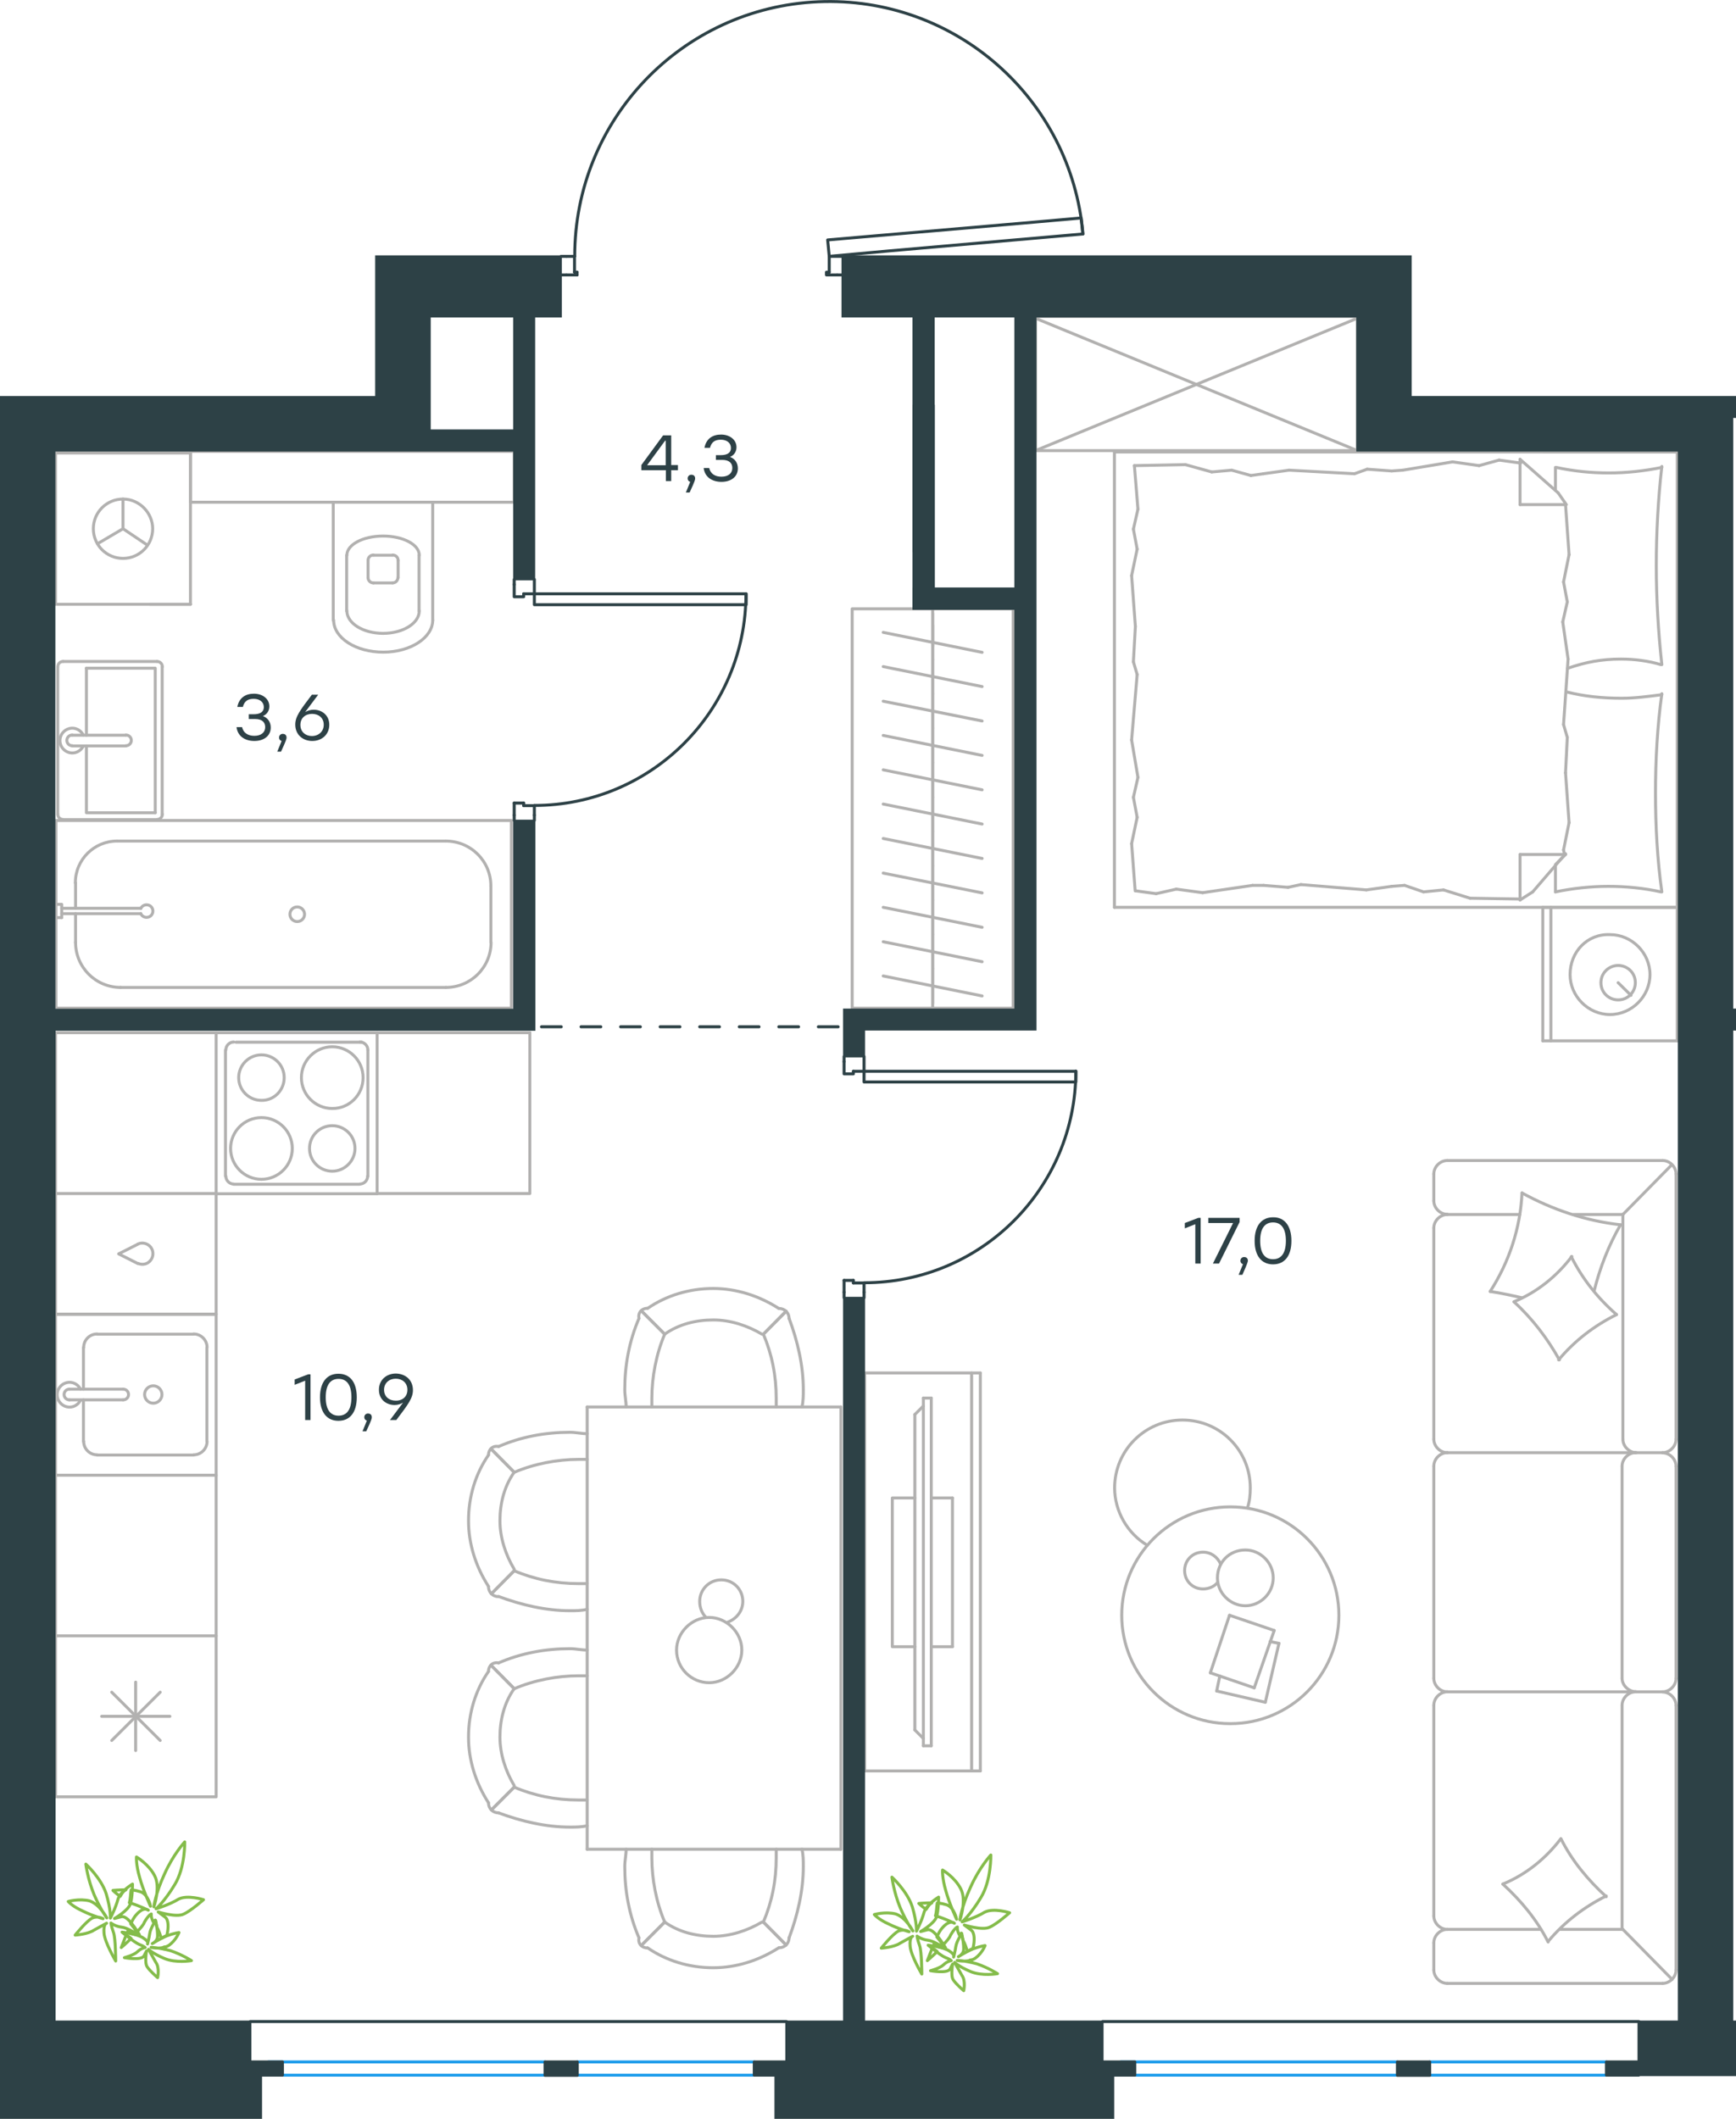 <?xml version="1.0" encoding="utf-8"?>
<!-- Generator: Adobe Illustrator 26.5.0, SVG Export Plug-In . SVG Version: 6.00 Build 0)  -->
<svg version="1.1" id="Слой_1" xmlns="http://www.w3.org/2000/svg" xmlns:xlink="http://www.w3.org/1999/xlink" x="0px" y="0px"
	 viewBox="0 0 877.8 1071.2" style="enable-background:new 0 0 877.8 1071.2;" xml:space="preserve">
<style type="text/css">
	.st0{fill:none;stroke:#B2B1B0;stroke-width:1.5;stroke-linecap:round;stroke-linejoin:round;stroke-miterlimit:22.926;}
	.st1{fill:none;stroke:#2D4146;stroke-width:1.5;stroke-linecap:round;stroke-linejoin:round;stroke-miterlimit:22.926;}
	.st2{fill:none;stroke:#1D9CEB;stroke-width:1.5;stroke-linecap:round;stroke-linejoin:round;stroke-miterlimit:22.926;}
	.st3{fill:#2D4146;stroke:#2D4146;stroke-miterlimit:10;}
	.st4{enable-background:new    ;}
	.st5{fill:#2D4146;}
	
		.st6{fill:none;stroke:#2D4146;stroke-width:1.5;stroke-linecap:round;stroke-linejoin:round;stroke-miterlimit:22.926;stroke-dasharray:10;}
	.st7{fill:none;stroke:#84BC4A;stroke-width:1.5;stroke-linecap:round;stroke-linejoin:round;stroke-miterlimit:22.926;}
</style>
<line class="st0" x1="119.3" y1="526.9" x2="183" y2="526.9"/>
<g>
	<line class="st0" x1="471.6" y1="310.1" x2="471.6" y2="326.6"/>
	<line class="st0" x1="471.6" y1="316.1" x2="471.6" y2="333.4"/>
	<line class="st0" x1="496.6" y1="329.8" x2="446.6" y2="319.7"/>
	<line class="st0" x1="471.6" y1="333.4" x2="471.6" y2="350.8"/>
	<line class="st0" x1="496.6" y1="347.1" x2="446.6" y2="337"/>
	<line class="st0" x1="471.6" y1="350.8" x2="471.6" y2="368.1"/>
	<line class="st0" x1="496.6" y1="364.5" x2="446.6" y2="354.5"/>
	<line class="st0" x1="471.6" y1="368.1" x2="471.6" y2="385.5"/>
	<line class="st0" x1="496.6" y1="381.9" x2="446.6" y2="371.8"/>
	<line class="st0" x1="471.6" y1="385.5" x2="471.6" y2="403"/>
	<line class="st0" x1="496.6" y1="399.3" x2="446.6" y2="389.2"/>
	<line class="st0" x1="471.6" y1="307.8" x2="471.6" y2="509.7"/>
	<line class="st0" x1="471.6" y1="403" x2="471.6" y2="420.3"/>
	<line class="st0" x1="496.6" y1="416.6" x2="446.6" y2="406.5"/>
	<line class="st0" x1="471.6" y1="420.3" x2="471.6" y2="437.7"/>
	<line class="st0" x1="496.6" y1="434" x2="446.6" y2="423.9"/>
	<line class="st0" x1="471.6" y1="437.7" x2="471.6" y2="455"/>
	<line class="st0" x1="496.6" y1="451.4" x2="446.6" y2="441.4"/>
	<line class="st0" x1="471.6" y1="455" x2="471.6" y2="472.4"/>
	<line class="st0" x1="496.6" y1="468.8" x2="446.6" y2="458.7"/>
	<line class="st0" x1="471.6" y1="472.4" x2="471.6" y2="489.7"/>
	<line class="st0" x1="496.6" y1="486.2" x2="446.6" y2="476.1"/>
	<line class="st0" x1="471.6" y1="489.7" x2="471.6" y2="507.2"/>
	<line class="st0" x1="496.6" y1="503.5" x2="446.6" y2="493.4"/>
	<rect x="430.9" y="307.8" class="st0" width="81.4" height="201.9"/>
</g>
<g>
	<path class="st0" d="M198.5,294.7c1.5,0,2.7-1.2,2.7-2.7"/>
	<path class="st0" d="M186.1,292c0,1.5,1.2,2.7,2.7,2.7"/>
	<path class="st0" d="M201.3,283.3c0-1.5-1.2-2.7-2.7-2.7"/>
	<path class="st0" d="M188.8,280.6c-1.5,0-2.7,1.2-2.7,2.7"/>
	<line class="st0" x1="201.3" y1="283.4" x2="201.3" y2="292.1"/>
	<line class="st0" x1="198.5" y1="294.7" x2="188.7" y2="294.7"/>
	<line class="st0" x1="186.1" y1="292.1" x2="186.1" y2="283.4"/>
	<line class="st0" x1="188.7" y1="280.7" x2="198.5" y2="280.7"/>
	<path class="st0" d="M212,280.7c0-5.4-8.2-9.7-18.3-9.7s-18.3,4.3-18.3,9.7"/>
	<line class="st0" x1="211.9" y1="308.9" x2="211.9" y2="280.7"/>
	<path class="st0" d="M175.4,308.8c0,6.3,8.2,11.4,18.3,11.4s18.3-5.1,18.3-11.4"/>
	<line class="st0" x1="175.3" y1="308.9" x2="175.3" y2="280.7"/>
	<path class="st0" d="M168.7,313.5c0,9,11.2,16.2,25.1,16.2c13.8,0,25-7.3,25-16.2"/>
	<line class="st0" x1="218.8" y1="313.6" x2="218.8" y2="253.9"/>
	<line class="st0" x1="168.5" y1="313.6" x2="168.5" y2="253.9"/>
	<rect x="96.3" y="228.2" class="st0" width="163.7" height="25.7"/>
</g>
<line class="st0" x1="38.2" y1="446.3" x2="38.2" y2="459.2"/>
<path class="st0" d="M71.2,461.9c0.6,1.4,2.1,2.1,3.6,1.8c1.5-0.3,2.5-1.6,2.5-3.1s-1-2.8-2.5-3.1c-1.5-0.3-3,0.4-3.6,1.8"/>
<line class="st0" x1="31.2" y1="459.2" x2="71.2" y2="459.2"/>
<line class="st0" x1="31.2" y1="461.9" x2="71.2" y2="461.9"/>
<line class="st0" x1="31.2" y1="463.9" x2="28.3" y2="463.9"/>
<polyline class="st0" points="31.2,463.9 31.2,457.2 28.3,457.2 "/>
<path class="st0" d="M146.6,462.2c0,2,1.6,3.7,3.7,3.7c2,0,3.7-1.6,3.7-3.7c0-2-1.7-3.7-3.7-3.7
	C148.2,458.5,146.6,460.2,146.6,462.2"/>
<path class="st0" d="M59.2,425.2c-11.6,0-21.1,9.4-21.1,21.1"/>
<path class="st0" d="M38.2,476.4c0,12.6,10.2,22.8,22.8,22.8"/>
<path class="st0" d="M248.2,447.9c0-12.6-10.2-22.7-22.8-22.7"/>
<path class="st0" d="M225.5,499.2c12.6,0,22.8-10.2,22.8-22.8"/>
<line class="st0" x1="38.2" y1="476.5" x2="38.2" y2="461.9"/>
<line class="st0" x1="59.2" y1="425.2" x2="225.4" y2="425.2"/>
<line class="st0" x1="248.2" y1="448" x2="248.2" y2="476.5"/>
<line class="st0" x1="225.4" y1="499.2" x2="60.9" y2="499.2"/>
<rect x="28.3" y="414.8" class="st0" width="230.3" height="94.9"/>
<g>
	<line class="st0" x1="43.7" y1="371.7" x2="43.7" y2="337.8"/>
	<polyline class="st0" points="43.7,377.1 43.7,410.9 78.5,410.9 	"/>
	<polyline class="st0" points="78.5,410.9 78.5,337.8 43.7,337.8 	"/>
	<path class="st0" d="M82.1,337.1c0-1.5-1.2-2.7-2.7-2.7"/>
	<path class="st0" d="M79.4,414.3c1.5,0,2.7-1.2,2.7-2.7"/>
	<path class="st0" d="M31.9,334.4c-1.5,0-2.7,1.2-2.7,2.7"/>
	<path class="st0" d="M29.2,411.6c0,1.5,1.2,2.7,2.7,2.7"/>
	<path class="st0" d="M63.7,377c1.5,0,2.7-1.2,2.7-2.7s-1.2-2.7-2.7-2.7"/>
	<line class="st0" x1="36.5" y1="371.7" x2="63.6" y2="371.7"/>
	<path class="st0" d="M36.5,371.6c-1.5,0-2.7,1.2-2.7,2.7s1.2,2.7,2.7,2.7"/>
	<line class="st0" x1="36.5" y1="377.1" x2="63.6" y2="377.1"/>
	<path class="st0" d="M42.1,371.6c-1.3-2.6-4.2-4-7-3.3s-4.8,3.2-4.8,6.1s2,5.4,4.8,6.1s5.7-0.7,7-3.3"/>
	<line class="st0" x1="31.9" y1="334.4" x2="79.3" y2="334.4"/>
	<line class="st0" x1="82" y1="337.2" x2="82" y2="411.7"/>
	<line class="st0" x1="79.3" y1="414.4" x2="31.9" y2="414.4"/>
	<line class="st0" x1="29.2" y1="411.7" x2="29.2" y2="337.2"/>
</g>
<g>
	<line class="st0" x1="42.2" y1="681.3" x2="42.2" y2="702.3"/>
	<path class="st0" d="M77.5,700.6c-2.4,0-4.4,2-4.4,4.4s2,4.4,4.4,4.4s4.4-2,4.4-4.4S79.9,700.6,77.5,700.6"/>
	<path class="st0" d="M62.3,707.7c1.5,0,2.7-1.2,2.7-2.7s-1.2-2.7-2.7-2.7"/>
	<line class="st0" x1="35.1" y1="702.3" x2="62.2" y2="702.3"/>
	<path class="st0" d="M35.1,702.3c-1.5,0-2.7,1.2-2.7,2.7s1.2,2.7,2.7,2.7"/>
	<line class="st0" x1="35.1" y1="707.7" x2="62.2" y2="707.7"/>
	<path class="st0" d="M40.7,702.3c-1.3-2.6-4.2-4-7-3.3s-4.8,3.2-4.8,6.1c0,2.9,2,5.4,4.8,6.1c2.8,0.7,5.7-0.7,7-3.3"/>
	<path class="st0" d="M49.1,674.4c-3.8,0-6.8,3.1-6.8,6.8"/>
	<path class="st0" d="M42.3,728.7c0,3.8,3.1,6.8,6.8,6.8"/>
	<path class="st0" d="M104.7,681.2c0-3.8-3.1-6.8-6.8-6.8"/>
	<path class="st0" d="M97.9,735.5c3.8,0,6.8-3.1,6.8-6.8"/>
	<line class="st0" x1="49.1" y1="674.5" x2="97.9" y2="674.5"/>
	<line class="st0" x1="104.6" y1="681.3" x2="104.6" y2="728.7"/>
	<line class="st0" x1="97.9" y1="735.6" x2="49.1" y2="735.6"/>
	<line class="st0" x1="42.2" y1="728.7" x2="42.2" y2="707.7"/>
	<rect x="28.1" y="664.4" class="st0" width="81.2" height="81.4"/>
	<line class="st0" x1="56.5" y1="855.5" x2="81" y2="879.9"/>
	<line class="st0" x1="56.5" y1="879.9" x2="81" y2="855.5"/>
	<line class="st0" x1="68.6" y1="850.4" x2="68.6" y2="885"/>
	<line class="st0" x1="51.4" y1="867.7" x2="85.9" y2="867.7"/>
	<rect x="28.1" y="827" class="st0" width="81.2" height="81.4"/>
	<path class="st0" d="M69.8,638.7c2.3,1,4.9,0.4,6.4-1.6c1.5-1.9,1.5-4.7,0-6.6c-1.5-1.9-4.2-2.6-6.4-1.6"/>
	<polyline class="st0" points="69.7,629 60,633.9 69.7,638.8 	"/>
	<rect x="28.1" y="603.4" class="st0" width="81.2" height="61"/>
	<path class="st0" d="M147.8,580.6c0-8.6-7-15.6-15.6-15.6s-15.6,7-15.6,15.6s7,15.6,15.6,15.6C140.8,596.2,147.8,589.2,147.8,580.6
		"/>
	<path class="st0" d="M179.5,580.6c0-6.4-5.2-11.5-11.5-11.5c-6.4,0-11.5,5.2-11.5,11.5c0,6.4,5.2,11.5,11.5,11.5
		S179.5,586.9,179.5,580.6"/>
	<path class="st0" d="M183.6,544.8c0-8.6-7-15.6-15.6-15.6s-15.6,7-15.6,15.6s7,15.6,15.6,15.6C176.6,560.5,183.6,553.5,183.6,544.8
		"/>
	<path class="st0" d="M143.7,544.8c0-6.4-5.2-11.5-11.5-11.5c-6.4,0-11.5,5.2-11.5,11.5c0,6.4,5.2,11.5,11.5,11.5
		C138.6,556.4,143.7,551.2,143.7,544.8"/>
	<path class="st0" d="M181.9,598.6c2.2,0,4-1.8,4-4"/>
	<path class="st0" d="M114.2,594.6c0,2.2,1.8,4,4,4"/>
	<path class="st0" d="M186,530.8c0-2.2-1.8-4-4-4"/>
	<path class="st0" d="M118.2,526.8c-2.2,0-4,1.8-4,4"/>
	<line class="st0" x1="181.9" y1="598.7" x2="118.1" y2="598.7"/>
	<line class="st0" x1="186" y1="530.9" x2="186" y2="594.6"/>
	<line class="st0" x1="114" y1="594.6" x2="114" y2="530.9"/>
	<rect x="109.3" y="522.1" class="st0" width="81.4" height="81.4"/>
	<polyline class="st0" points="267.9,522.1 267.9,603.4 190.7,603.4 	"/>
	<line class="st0" x1="109.3" y1="745.8" x2="109.3" y2="827"/>
	<line class="st0" x1="28.1" y1="827" x2="28.1" y2="745"/>
	<polyline class="st0" points="28.1,603.4 28.1,522.1 109.3,522.1 	"/>
</g>
<line class="st0" x1="190.7" y1="522.1" x2="267.9" y2="522.1"/>
<g>
	<line class="st0" x1="96.3" y1="229" x2="28.1" y2="229"/>
	<g>
		<line class="st0" x1="28.1" y1="305.5" x2="28.1" y2="229"/>
		<line class="st0" x1="75.8" y1="305.5" x2="96.3" y2="305.5"/>
		<line class="st0" x1="28.1" y1="305.5" x2="96.3" y2="305.5"/>
		<line class="st0" x1="62.2" y1="267.3" x2="74.4" y2="275.5"/>
		<line class="st0" x1="62.2" y1="267.3" x2="62.2" y2="252.3"/>
		<line class="st0" x1="62.2" y1="267.3" x2="49.3" y2="274.9"/>
		<path class="st0" d="M62.2,252.3c-8.3,0-15,6.7-15,15s6.7,15,15,15s15-6.7,15-15C77.2,259.3,70.5,252.3,62.2,252.3z"/>
		<line class="st0" x1="96.3" y1="305.5" x2="96.3" y2="229"/>
	</g>
</g>
<g>
	<line class="st0" x1="425.2" y1="711.3" x2="425.2" y2="934.9"/>
	<line class="st0" x1="425.2" y1="934.9" x2="296.9" y2="934.9"/>
	<line class="st0" x1="296.9" y1="934.9" x2="296.9" y2="711.3"/>
	<line class="st0" x1="296.9" y1="711.3" x2="425.2" y2="711.3"/>
	<path class="st0" d="M358.6,850.7c8.9,0,16.5-7.7,16.5-16.5c0-8.9-7.7-16.5-16.5-16.5c-8.9,0-16.5,7.7-16.5,16.5
		C342.1,843.5,349.7,850.7,358.6,850.7z"/>
	<path class="st0" d="M357,817.7c-2-2-3.2-4.8-3.2-8.1c0-6,4.8-10.9,10.9-10.9s10.9,4.8,10.9,10.9c0,4.8-3.2,8.9-7.7,10.5"/>
	<path class="st0" d="M260,853.7c-5.1,7.2-7.2,15.9-7.2,24.5c0,8.7,2.9,17.3,7.2,24.5"/>
	<path class="st0" d="M296.9,834.2c-2.9,0-5.8-0.7-8.7-0.7c-12.3,0-24.6,2.2-36.1,7.2"/>
	<path class="st0" d="M252.1,916.5c11.6,4.3,23.9,7.2,36.1,7.2c2.9,0,5.8,0,8.7-0.7"/>
	<path class="st0" d="M296.9,847.2c-1.4,0-2.9,0-4.3,0c-10.8,0-22.4,2.2-32.5,6.5"/>
	<path class="st0" d="M260,903.5c10.1,4.3,21,6.5,32.5,6.5c1.4,0,2.9,0,4.3,0"/>
	<path class="st0" d="M247,845c-6.5,9.4-10.1,20.9-10.1,33.2c0,11.6,3.6,23.1,10.1,33.2"/>
	<line class="st0" x1="260" y1="853.7" x2="248.5" y2="842.1"/>
	<line class="st0" x1="260" y1="903.5" x2="248.5" y2="915"/>
	<line class="st0" x1="260" y1="853.7" x2="248.5" y2="842.1"/>
	<line class="st0" x1="260" y1="903.5" x2="248.5" y2="915"/>
	<path class="st0" d="M247,911.4c0,2.9,2.2,5.1,5.1,5.1"/>
	<path class="st0" d="M252.1,840.7c-2.9-0.6-5.1,1.4-5.1,4.3"/>
	<path class="st0" d="M260,744.3c-5.1,7.2-7.2,15.9-7.2,24.5c0,8.7,2.9,17.3,7.2,24.5"/>
	<path class="st0" d="M296.9,724.8c-2.9,0-5.8-0.7-8.7-0.7c-12.3,0-24.6,2.2-36.1,7.2"/>
	<path class="st0" d="M252.1,807.1c11.6,4.3,23.9,7.2,36.1,7.2c2.9,0,5.8,0,8.7-0.7"/>
	<path class="st0" d="M296.9,737.8c-1.4,0-2.9,0-4.3,0c-10.8,0-22.4,2.2-32.5,6.5"/>
	<path class="st0" d="M260,794.1c10.1,4.3,21,6.5,32.5,6.5c1.4,0,2.9,0,4.3,0"/>
	<path class="st0" d="M247,735.6c-6.5,9.4-10.1,20.9-10.1,33.2c0,11.6,3.6,23.1,10.1,33.2"/>
	<line class="st0" x1="260" y1="744.3" x2="248.5" y2="732.7"/>
	<line class="st0" x1="260" y1="794.1" x2="248.5" y2="805.7"/>
	<line class="st0" x1="260" y1="744.3" x2="248.5" y2="732.7"/>
	<line class="st0" x1="260" y1="794.1" x2="248.5" y2="805.7"/>
	<path class="st0" d="M247,802.1c0,2.9,2.2,5.1,5.1,5.1"/>
	<path class="st0" d="M252.1,731.3c-2.9-0.6-5.1,1.4-5.1,4.3"/>
	<path class="st0" d="M336.1,971.7c7.2,5.1,15.9,7.2,24.6,7.2s17.3-2.9,24.6-7.2"/>
	<path class="st0" d="M316.6,934.9c0,2.9-0.7,5.8-0.7,8.7c0,12.3,2.2,24.5,7.2,36.1"/>
	<path class="st0" d="M399,979.7c4.3-11.5,7.2-23.8,7.2-36.1c0-2.9,0-5.8-0.7-8.7"/>
	<path class="st0" d="M329.6,934.9c0,1.4,0,2.9,0,4.3c0,10.8,2.2,22.4,6.5,32.5"/>
	<path class="st0" d="M386,971.7c4.3-10.1,6.5-20.9,6.5-32.5c0-1.4,0-2.9,0-4.3"/>
	<path class="st0" d="M327.4,984.7c9.4,6.5,21,10.1,33.2,10.1c11.6,0,23.1-3.6,33.2-10.1"/>
	<line class="st0" x1="336.1" y1="971.7" x2="324.5" y2="983.3"/>
	<line class="st0" x1="386" y1="971.7" x2="397.5" y2="983.3"/>
	<line class="st0" x1="336.1" y1="971.7" x2="324.5" y2="983.3"/>
	<line class="st0" x1="386" y1="971.7" x2="397.5" y2="983.3"/>
	<path class="st0" d="M393.9,984.7c2.9,0,5.1-2.2,5.1-5.1"/>
	<path class="st0" d="M323.1,979.7c-0.6,2.9,1.4,5.1,4.3,5.1"/>
	<path class="st0" d="M336.1,674.5c7.2-5.1,15.9-7.2,24.6-7.2s17.3,2.9,24.6,7.2"/>
	<path class="st0" d="M316.6,711.3c0-2.9-0.7-5.8-0.7-8.7c0-12.3,2.2-24.5,7.2-36.1"/>
	<path class="st0" d="M399,666.5c4.3,11.5,7.2,23.8,7.2,36.1c0,2.9,0,5.8-0.7,8.7"/>
	<path class="st0" d="M329.6,711.3c0-1.4,0-2.9,0-4.3c0-10.8,2.2-22.4,6.5-32.5"/>
	<path class="st0" d="M386,674.5c4.3,10.1,6.5,20.9,6.5,32.5c0,1.4,0,2.9,0,4.3"/>
	<path class="st0" d="M327.4,661.5c9.4-6.5,21-10.1,33.2-10.1c11.6,0,23.1,3.6,33.2,10.1"/>
	<line class="st0" x1="336.1" y1="674.5" x2="324.5" y2="662.9"/>
	<line class="st0" x1="386" y1="674.5" x2="397.5" y2="662.9"/>
	<line class="st0" x1="336.1" y1="674.5" x2="324.5" y2="662.9"/>
	<line class="st0" x1="386" y1="674.5" x2="397.5" y2="662.9"/>
	<path class="st0" d="M393.9,661.5c2.9,0,5.1,2.2,5.1,5.1"/>
	<path class="st0" d="M323.1,666.5c-0.6-2.9,1.4-5.1,4.3-5.1"/>
</g>
<g>
	<line class="st0" x1="639.8" y1="860.6" x2="615.2" y2="854.9"/>
	<line class="st0" x1="615.2" y1="854.9" x2="616.8" y2="847.3"/>
	<line class="st0" x1="642.2" y1="829.9" x2="646.7" y2="830.8"/>
	<line class="st0" x1="646.7" y1="830.8" x2="639.8" y2="860.6"/>
	<line class="st0" x1="634.2" y1="853.3" x2="612" y2="845.7"/>
	<line class="st0" x1="612" y1="845.7" x2="621.7" y2="816.6"/>
	<line class="st0" x1="621.7" y1="816.6" x2="644.3" y2="824.3"/>
	<line class="st0" x1="644.3" y1="824.3" x2="634.2" y2="853.3"/>
	<ellipse class="st0" cx="622.1" cy="816.6" rx="54.9" ry="54.8"/>
	<path class="st0" d="M615.6,797.7c0,7.7,6.5,14.1,14.1,14.1c7.7,0,14.1-6.4,14.1-14.1c0-7.7-6.5-14.1-14.1-14.1
		C621.7,783.6,615.6,789.7,615.6,797.7z"/>
	<path class="st0" d="M615.6,800.1c-1.6,2-4.4,3.2-7.3,3.2c-5.2,0-9.3-4-9.3-9.3c0-5.2,4-9.3,9.3-9.3c4,0,7.3,2.4,8.9,6"/>
	<path class="st0" d="M580.1,781.2c-10.1-6-16.5-17.3-16.5-29c0-18.9,15.3-34.3,34.3-34.3s34.3,15.3,34.3,34.3
		c0,3.4-0.3,6.7-1.4,10.1"/>
</g>
<g>
	<g>
		<line class="st0" x1="491.3" y1="895.3" x2="491.3" y2="694.1"/>
		<polyline class="st0" points="495.7,694.1 437.2,694.1 437.2,895.3 495.7,895.3 		"/>
		<line class="st0" x1="495.7" y1="895.3" x2="495.7" y2="694.1"/>
	</g>
	<g>
		<polyline class="st0" points="462.6,757.3 451.2,757.3 451.2,832.5 462.6,832.5 		"/>
		<line class="st0" x1="470.9" y1="832.5" x2="481.6" y2="832.5"/>
		<line class="st0" x1="481.6" y1="832.5" x2="481.6" y2="757.3"/>
		<line class="st0" x1="481.6" y1="757.3" x2="470.9" y2="757.3"/>
		<line class="st0" x1="470.9" y1="882.6" x2="466.9" y2="882.6"/>
		<line class="st0" x1="462.6" y1="715.1" x2="466.9" y2="710.8"/>
		<line class="st0" x1="466.9" y1="878.9" x2="462.6" y2="874.6"/>
		<line class="st0" x1="466.9" y1="706.8" x2="466.9" y2="882.6"/>
		<line class="st0" x1="470.9" y1="882.6" x2="470.9" y2="706.8"/>
		<line class="st0" x1="470.9" y1="706.8" x2="466.9" y2="706.8"/>
		<line class="st0" x1="462.6" y1="874.6" x2="462.6" y2="715.1"/>
	</g>
</g>
<g>
	<line class="st0" x1="840.7" y1="586.7" x2="731.8" y2="586.7"/>
	<line class="st0" x1="725" y1="741.3" x2="725" y2="848.5"/>
	<line class="st0" x1="725" y1="862.2" x2="725" y2="968.6"/>
	<line class="st0" x1="847.5" y1="995.9" x2="847.5" y2="862.2"/>
	<line class="st0" x1="725" y1="593.5" x2="725" y2="607.1"/>
	<line class="st0" x1="731.8" y1="614" x2="768.5" y2="614"/>
	<line class="st0" x1="820.6" y1="614" x2="820.6" y2="727.6"/>
	<line class="st0" x1="820.6" y1="975.4" x2="788.9" y2="975.4"/>
	<line class="st0" x1="725" y1="982.2" x2="725" y2="995.9"/>
	<line class="st0" x1="731.8" y1="1002.7" x2="840.7" y2="1002.7"/>
	<line class="st0" x1="845.2" y1="589" x2="820.6" y2="614"/>
	<line class="st0" x1="820.6" y1="975.4" x2="845.5" y2="1000.7"/>
	<line class="st0" x1="827" y1="734.4" x2="840.7" y2="734.4"/>
	<line class="st0" x1="731.8" y1="855.3" x2="827" y2="855.3"/>
	<line class="st0" x1="731.8" y1="734.4" x2="827" y2="734.4"/>
	<line class="st0" x1="827" y1="855.3" x2="840.7" y2="855.3"/>
	<line class="st0" x1="725" y1="620.8" x2="725" y2="727.6"/>
	<line class="st0" x1="847.5" y1="727.6" x2="847.5" y2="593.5"/>
	<line class="st0" x1="820.2" y1="741.3" x2="820.2" y2="848.5"/>
	<line class="st0" x1="847.5" y1="848.5" x2="847.5" y2="741.3"/>
	<line class="st0" x1="820.2" y1="862.2" x2="820.2" y2="975.4"/>
	<line class="st0" x1="779.2" y1="975.4" x2="731.8" y2="975.4"/>
	<line class="st0" x1="795.6" y1="614" x2="820.6" y2="614"/>
	<path class="st0" d="M847.5,593.5c0-3.6-3.2-6.8-6.8-6.8"/>
	<path class="st0" d="M840.7,1002.7c3.6,0,6.8-3.2,6.8-6.8"/>
	<path class="st0" d="M725,968.6c0,3.6,3.2,6.8,6.8,6.8"/>
	<path class="st0" d="M731.8,586.7c-3.6,0-6.8,3.2-6.8,6.8"/>
	<path class="st0" d="M725,607.1c0,3.6,3.2,6.8,6.8,6.8"/>
	<path class="st0" d="M731.8,614c-3.6,0-6.8,3.2-6.8,6.8"/>
	<path class="st0" d="M725,848.5c0,3.6,3.2,6.8,6.8,6.8"/>
	<path class="st0" d="M731.8,734.4c-3.6,0-6.8,3.2-6.8,6.8"/>
	<path class="st0" d="M725,727.6c0,3.6,3.2,6.8,6.8,6.8"/>
	<path class="st0" d="M731.8,975.4c-3.6,0-6.8,3.2-6.8,6.8"/>
	<path class="st0" d="M725,995.9c0,3.6,3.2,6.8,6.8,6.8"/>
	<path class="st0" d="M820.6,727.6c0,3.6,3.2,6.8,6.8,6.8"/>
	<path class="st0" d="M840.7,734.4c3.6,0,6.8-3.2,6.8-6.8"/>
	<path class="st0" d="M827,734.4c-3.6,0-6.8,3.2-6.8,6.8"/>
	<path class="st0" d="M847.5,741.3c0-3.6-3.2-6.8-6.8-6.8"/>
	<path class="st0" d="M820.2,848.5c0,3.6,3.4,6.8,7.2,6.8"/>
	<path class="st0" d="M840.7,855.3c3.6,0,6.8-3.2,6.8-6.8"/>
	<path class="st0" d="M827,855.3c-3.6,0-6.8,3.2-6.8,6.8"/>
	<path class="st0" d="M847.5,862.2c0-3.6-3.2-6.8-6.8-6.8"/>
	<path class="st0" d="M782.8,981.8c-5.6-11.2-13.7-20.9-22.9-29.3"/>
	<path class="st0" d="M759.9,952.5c11.7-4.8,21.7-12.9,29.3-22.9"/>
	<path class="st0" d="M789.3,929.6c5.6,11.2,13.7,20.9,22.9,29.3"/>
	<path class="st0" d="M812.2,958.5c-11.3,5.6-21.3,13.3-29.3,22.9"/>
	<path class="st0" d="M788.5,687.5c-6-10.8-13.7-20.9-22.9-29.3"/>
	<path class="st0" d="M765.5,658.1c11.7-4.8,21.7-12.9,29.3-22.9"/>
	<path class="st0" d="M794.5,635.3c5.6,11.2,13.3,20.9,22.9,29.3"/>
	<path class="st0" d="M817.4,664.6c-11.3,5.6-21.3,13.3-29.3,22.9"/>
	<path class="st0" d="M769.6,656.1c-5.2-1.2-10.8-2.4-16.1-3.2"/>
	<path class="st0" d="M753.5,652.9c9.6-14.9,15.3-32.1,16.1-49.8"/>
	<path class="st0" d="M769.6,603.1c15.3,8.4,32.1,14.1,49.8,16.1"/>
	<path class="st0" d="M819.4,619.2c-6,10.4-10.4,21.7-13.3,33.3"/>
	<path class="st0" d="M731.8,855.3c-3.6,0-6.8,3.2-6.8,6.8"/>
</g>
<g>
	<rect x="523.6" y="160" class="st0" width="162.7" height="67.8"/>
	<line class="st0" x1="523.6" y1="227.8" x2="686.3" y2="160.9"/>
	<line class="st0" x1="523.6" y1="160.9" x2="686.3" y2="227.8"/>
</g>
<g>
	<line class="st0" x1="848.1" y1="458.7" x2="848.1" y2="526.2"/>
	<line class="st0" x1="780.1" y1="526.2" x2="780.1" y2="458.7"/>
	<line class="st0" x1="780.1" y1="458.7" x2="848.1" y2="458.7"/>
	<line class="st0" x1="848.1" y1="526.2" x2="780.1" y2="526.2"/>
	<line class="st0" x1="818.2" y1="496.8" x2="824.7" y2="503.2"/>
	<line class="st0" x1="784.2" y1="526.2" x2="784.2" y2="458.7"/>
	<path class="st0" d="M793.9,492.7c0,11,9.2,20.2,20.2,20.2s20.2-9.2,20.2-20.2s-9.2-20.2-20.2-20.2
		C802.6,472,793.9,481.2,793.9,492.7z"/>
	<path class="st0" d="M809.5,496.8c0,5.1,4.1,8.7,8.7,8.7c5.1,0,8.7-4.1,8.7-8.7c0-5.1-4.1-8.7-8.7-8.7
		C813.6,488.1,809.5,491.8,809.5,496.8z"/>
	<line class="st0" x1="848.1" y1="228.5" x2="848.1" y2="458.7"/>
	<line class="st0" x1="786.5" y1="247.9" x2="786.5" y2="236.3"/>
	<line class="st0" x1="791.6" y1="432" x2="768.6" y2="432"/>
	<line class="st0" x1="786.5" y1="437.1" x2="791.6" y2="432"/>
	<line class="st0" x1="563.5" y1="228.5" x2="848.1" y2="228.5"/>
	<line class="st0" x1="768.6" y1="455" x2="768.6" y2="432"/>
	<line class="st0" x1="848.1" y1="458.7" x2="563.5" y2="458.7"/>
	<line class="st0" x1="768.6" y1="232.2" x2="787.9" y2="249.2"/>
	<line class="st0" x1="787.9" y1="249.2" x2="792" y2="255.1"/>
	<line class="st0" x1="786.5" y1="450.9" x2="786.5" y2="437.5"/>
	<line class="st0" x1="791.6" y1="255.1" x2="768.6" y2="255.1"/>
	<line class="st0" x1="791.6" y1="431.6" x2="775" y2="450.9"/>
	<line class="st0" x1="775" y1="450.9" x2="768.6" y2="455"/>
	<line class="st0" x1="768.6" y1="232.2" x2="768.6" y2="255.1"/>
	<line class="st0" x1="573.1" y1="334.6" x2="574.1" y2="316.7"/>
	<line class="st0" x1="575.4" y1="393" x2="572.2" y2="374.1"/>
	<line class="st0" x1="575" y1="413.2" x2="573.1" y2="403.1"/>
	<line class="st0" x1="573.1" y1="403.1" x2="575.4" y2="393"/>
	<line class="st0" x1="575" y1="341" x2="573.1" y2="334.6"/>
	<line class="st0" x1="572.2" y1="374.1" x2="575" y2="341"/>
	<line class="st0" x1="574" y1="450.4" x2="572.2" y2="426.5"/>
	<line class="st0" x1="572.2" y1="426.5" x2="575" y2="413.2"/>
	<line class="st0" x1="575.4" y1="257.4" x2="573.6" y2="235.4"/>
	<line class="st0" x1="575" y1="277.6" x2="573.1" y2="267.5"/>
	<line class="st0" x1="573.1" y1="267.5" x2="575.4" y2="257.4"/>
	<line class="st0" x1="574.1" y1="316.7" x2="572.2" y2="291"/>
	<line class="st0" x1="572.2" y1="291" x2="575" y2="277.6"/>
	<line class="st0" x1="563.5" y1="228.5" x2="563.5" y2="458.7"/>
	<path class="st0" d="M840.3,336c-1.8-16.5-2.8-33.1-2.8-50.1c0-16.5,0.9-33.5,2.8-50.1"/>
	<path class="st0" d="M792.6,337.9c9.2-3.2,17.3-4.7,27-4.7c6.9,0,13.8,0.9,20.2,2.8"/>
	<path class="st0" d="M840.3,236.3c-8.7,1.8-17.9,2.8-26.7,2.8c-9.2,0-17.9-0.9-26.7-2.8"/>
	<path class="st0" d="M840.3,351.2c-6.9,0.9-13.8,1.8-20.2,1.8c-9.7,0-18.9-0.9-28-3.2"/>
	<line class="st0" x1="710.2" y1="447.6" x2="703.7" y2="448.1"/>
	<line class="st0" x1="729.9" y1="449.9" x2="719.8" y2="450.9"/>
	<line class="st0" x1="719.8" y1="450.9" x2="710.2" y2="447.6"/>
	<line class="st0" x1="768.6" y1="454.5" x2="743.3" y2="454.1"/>
	<line class="st0" x1="743.3" y1="454.1" x2="729.9" y2="449.9"/>
	<line class="st0" x1="651.3" y1="448.6" x2="638.9" y2="447.6"/>
	<line class="st0" x1="703.7" y1="448.1" x2="690.9" y2="449.9"/>
	<line class="st0" x1="657.8" y1="447.2" x2="651.3" y2="448.6"/>
	<line class="st0" x1="690.9" y1="449.9" x2="657.8" y2="447.2"/>
	<line class="st0" x1="638.9" y1="447.6" x2="633.4" y2="447.6"/>
	<line class="st0" x1="594.8" y1="449.5" x2="584.6" y2="451.8"/>
	<line class="st0" x1="584.6" y1="451.8" x2="574.5" y2="450.4"/>
	<line class="st0" x1="633.4" y1="447.6" x2="608.1" y2="451.3"/>
	<line class="st0" x1="608.1" y1="451.3" x2="594.8" y2="449.5"/>
	<line class="st0" x1="632.5" y1="240.4" x2="638.9" y2="239.5"/>
	<line class="st0" x1="612.7" y1="238.6" x2="622.8" y2="237.7"/>
	<line class="st0" x1="622.8" y1="237.7" x2="632.5" y2="240.4"/>
	<line class="st0" x1="573.6" y1="235.4" x2="599.4" y2="234.9"/>
	<line class="st0" x1="599.4" y1="234.9" x2="612.7" y2="238.6"/>
	<line class="st0" x1="691.3" y1="237.2" x2="703.7" y2="238.1"/>
	<line class="st0" x1="638.9" y1="239.5" x2="651.8" y2="237.7"/>
	<line class="st0" x1="684.9" y1="239.5" x2="691.3" y2="237.2"/>
	<line class="st0" x1="651.8" y1="237.7" x2="684.9" y2="239.5"/>
	<line class="st0" x1="703.7" y1="238.1" x2="709.3" y2="237.7"/>
	<line class="st0" x1="768.1" y1="234" x2="769" y2="234"/>
	<line class="st0" x1="747.9" y1="235.4" x2="758" y2="232.6"/>
	<line class="st0" x1="758" y1="232.6" x2="768.1" y2="234"/>
	<line class="st0" x1="709.3" y1="237.7" x2="734.5" y2="233.5"/>
	<line class="st0" x1="734.5" y1="233.5" x2="747.9" y2="235.4"/>
	<path class="st0" d="M840.3,450.9c-2.3-16.5-3.2-33.1-3.2-50.1c0-16.5,0.9-33.5,3.2-50.1"/>
	<path class="st0" d="M786.5,450.9c8.7-1.8,17.9-2.8,26.7-2.8c9.2,0,17.9,0.9,26.7,2.8"/>
	<line class="st0" x1="792.5" y1="372.8" x2="791.6" y2="390.7"/>
	<line class="st0" x1="790.2" y1="314.4" x2="792.9" y2="333.2"/>
	<line class="st0" x1="790.6" y1="294.2" x2="792.5" y2="304.3"/>
	<line class="st0" x1="792.5" y1="304.3" x2="790.2" y2="314.4"/>
	<line class="st0" x1="790.6" y1="366.3" x2="792.5" y2="372.8"/>
	<line class="st0" x1="792.9" y1="333.2" x2="790.6" y2="366.3"/>
	<line class="st0" x1="791.6" y1="255.1" x2="793.4" y2="280.4"/>
	<line class="st0" x1="793.4" y1="280.4" x2="790.6" y2="294.2"/>
	<line class="st0" x1="790.6" y1="429.7" x2="791.1" y2="432"/>
	<line class="st0" x1="791.6" y1="390.7" x2="793.4" y2="415.9"/>
	<line class="st0" x1="793.4" y1="415.9" x2="790.6" y2="429.7"/>
	<line class="st0" x1="848.1" y1="228.5" x2="780.5" y2="228.5"/>
</g>
<line class="st1" x1="286.4" y1="129.6" x2="283.7" y2="129.6"/>
<polyline class="st1" points="426,129.6 423.3,129.6 419.3,129.6 "/>
<line class="st1" x1="290.5" y1="129.6" x2="286.4" y2="129.6"/>
<path class="st1" d="M547.6,118.3c-6-68.7-65-120.4-133.9-117.4S290.6,60.6,290.6,129.5"/>
<line class="st1" x1="286.4" y1="139" x2="291.8" y2="139"/>
<line class="st1" x1="423.3" y1="139" x2="426" y2="139"/>
<line class="st1" x1="419.3" y1="129.6" x2="419.3" y2="137.6"/>
<polyline class="st1" points="423.3,139 417.9,139 417.9,137.6 419.3,137.6 "/>
<line class="st1" x1="290.5" y1="137.6" x2="291.8" y2="137.6"/>
<line class="st1" x1="283.7" y1="139" x2="286.4" y2="139"/>
<line class="st1" x1="290.5" y1="129.6" x2="290.5" y2="137.6"/>
<line class="st1" x1="291.8" y1="137.6" x2="291.8" y2="139"/>
<polygon class="st1" points="449,126.9 547.5,118.3 546.7,110.2 517.2,112.8 418.5,121.3 419.3,129.6 "/>
<line class="st1" x1="270.2" y1="412.1" x2="270.2" y2="414.8"/>
<polyline class="st1" points="270.2,292.9 270.2,295.5 270.2,300.2 "/>
<line class="st1" x1="270.2" y1="407.3" x2="270.2" y2="412.1"/>
<path class="st1" d="M270.2,407.2c59.1,0,107-47.9,107-107"/>
<line class="st1" x1="260" y1="412.1" x2="260" y2="406"/>
<line class="st1" x1="260" y1="295.5" x2="260" y2="292.9"/>
<line class="st1" x1="270.2" y1="300.2" x2="264.8" y2="300.2"/>
<polyline class="st1" points="260,295.5 260,301.7 264.8,301.7 264.8,300.2 "/>
<line class="st1" x1="264.8" y1="407.3" x2="264.8" y2="406"/>
<line class="st1" x1="260" y1="414.8" x2="260" y2="412.1"/>
<line class="st1" x1="270.2" y1="407.3" x2="264.8" y2="407.3"/>
<line class="st1" x1="264.8" y1="406" x2="260" y2="406"/>
<polygon class="st1" points="377.3,300.2 377.3,305.7 347.6,305.7 270.2,305.7 270.2,300.2 300,300.2 "/>
<line class="st1" x1="436.9" y1="653.3" x2="436.9" y2="656.1"/>
<polyline class="st1" points="436.9,534.1 436.9,536.7 436.9,541.6 "/>
<line class="st1" x1="436.9" y1="648.6" x2="436.9" y2="653.3"/>
<path class="st1" d="M437,648.5c59.1,0,107-47.9,107-107"/>
<line class="st1" x1="426.8" y1="653.3" x2="426.8" y2="647.3"/>
<line class="st1" x1="426.8" y1="536.7" x2="426.8" y2="534.1"/>
<line class="st1" x1="436.9" y1="541.6" x2="431.5" y2="541.6"/>
<polyline class="st1" points="426.8,536.7 426.8,542.9 431.5,542.9 431.5,541.6 "/>
<line class="st1" x1="431.5" y1="648.6" x2="431.5" y2="647.3"/>
<line class="st1" x1="426.8" y1="656.1" x2="426.8" y2="653.3"/>
<line class="st1" x1="436.9" y1="648.6" x2="431.5" y2="648.6"/>
<line class="st1" x1="431.5" y1="647.3" x2="426.8" y2="647.3"/>
<polygon class="st1" points="544,541.6 544,547 514.3,547 436.9,547 436.9,541.6 466.7,541.6 "/>
<line class="st2" x1="812.3" y1="1049.1" x2="722.9" y2="1049.1"/>
<line class="st2" x1="706.6" y1="1049.1" x2="566.7" y2="1049.1"/>
<line class="st2" x1="812.3" y1="1042.4" x2="722.9" y2="1042.4"/>
<line class="st2" x1="706.6" y1="1042.4" x2="566.7" y2="1042.4"/>
<rect x="706.6" y="1042.4" class="st1" width="16.3" height="6.8"/>
<rect x="557.5" y="1042.4" class="st1" width="16.3" height="6.7"/>
<rect x="812.3" y="1042.4" class="st1" width="16.3" height="6.7"/>
<line class="st1" x1="828.7" y1="1022" x2="557.5" y2="1022"/>
<line class="st2" x1="381.4" y1="1049.1" x2="291.9" y2="1049.1"/>
<line class="st2" x1="275.6" y1="1049.1" x2="135.7" y2="1049.1"/>
<line class="st2" x1="381.4" y1="1042.4" x2="291.9" y2="1042.4"/>
<line class="st2" x1="275.6" y1="1042.4" x2="135.7" y2="1042.4"/>
<rect x="275.6" y="1042.4" class="st1" width="16.3" height="6.8"/>
<rect x="126.5" y="1042.4" class="st1" width="16.3" height="6.7"/>
<rect x="381.4" y="1042.4" class="st1" width="16.3" height="6.7"/>
<line class="st1" x1="397.7" y1="1022" x2="126.5" y2="1022"/>
<polygon class="st3" points="557.5,1022 436.9,1022 436.9,656.1 426.8,656.1 426.8,1022 397.6,1022 397.6,1042.4 381.4,1042.4 
	381.4,1049.1 397.6,1049.1 397.6,1049.1 553.4,1049.1 392.1,1049.3 392.1,1070.8 562.9,1070.8 562.9,1049.3 562.9,1049.1 
	557.5,1049.1 "/>
<rect x="706.6" y="1042.4" class="st3" width="16.3" height="6.8"/>
<rect x="557.5" y="1042.4" class="st3" width="16.3" height="6.7"/>
<rect x="275.6" y="1042.4" class="st3" width="16.3" height="6.8"/>
<rect x="126.5" y="1042.4" class="st3" width="16.3" height="6.7"/>
<g class="st4">
	<path class="st5" d="M607.1,615.7v23.1h-2.7v-19.9l-5.3,2.1v-2.7l6.8-2.6H607.1z"/>
	<path class="st5" d="M626.8,615.7v2.1l-10.4,21h-3.1l10.2-20.5h-12.5v-2.6H626.8z"/>
	<path class="st5" d="M628.2,644.5h-1.9l2.2-5.4c-0.8-0.2-1.3-0.9-1.3-1.7c0-1.1,0.8-1.9,1.9-1.9c0.8,0,1.9,0.4,1.9,1.9
		C630.9,638,630.8,638.7,628.2,644.5z"/>
	<path class="st5" d="M653,627.3c0,7.6-3.4,11.9-9.3,11.9c-5.8,0-9.3-4.3-9.3-11.9s3.5-11.9,9.3-11.9
		C649.5,615.3,653,619.7,653,627.3z M650.2,627.3c0-6.6-2.6-9.3-6.5-9.3s-6.5,2.7-6.5,9.3s2.6,9.3,6.5,9.3S650.2,633.9,650.2,627.3z
		"/>
</g>
<g class="st4">
	<path class="st5" d="M342.8,237.7h-3.4v5.5h-2.7v-5.5h-12.4v-2.6l11-15h4.1v15h3.4V237.7z M336.6,235.2v-12.4h-0.3l-9.1,12.4
		L336.6,235.2z"/>
	<path class="st5" d="M348.7,249h-1.9l2.2-5.4c-0.8-0.2-1.3-0.9-1.3-1.7c0-1.1,0.8-1.9,1.9-1.9c0.8,0,1.9,0.4,1.9,1.9
		C351.5,242.4,351.4,243.2,348.7,249z"/>
	<path class="st5" d="M373.1,236.8c0,4.2-3.4,6.8-8.3,6.8c-4.5,0-8.4-2.2-9-7h2.8c0.7,3.1,3.2,4.4,6.2,4.4c3.4,0,5.5-1.7,5.5-4.4
		c0-2.3-1.4-4.1-5.1-4.1H362v-2.4h2.4c3.5,0,5.2-1.3,5.2-3.6c0-2.6-2.1-4.2-5.1-4.2c-2.8,0-4.7,1-5.5,4.1h-2.8
		c0.9-4.7,4.2-6.7,8.4-6.7c4.4,0,7.8,2.6,7.8,6.4c0,2.2-1.2,4.1-3.3,4.9C371.6,231.9,373.1,234,373.1,236.8z"/>
</g>
<g class="st4">
	<path class="st5" d="M136.9,367.8c0,4.2-3.4,6.8-8.3,6.8c-4.5,0-8.4-2.2-9-7h2.8c0.7,3.1,3.2,4.4,6.2,4.4c3.4,0,5.5-1.7,5.5-4.4
		c0-2.3-1.4-4.1-5.1-4.1h-3.2v-2.4h2.4c3.5,0,5.2-1.3,5.2-3.6c0-2.6-2.1-4.2-5.1-4.2c-2.8,0-4.7,1-5.5,4.1H120
		c0.9-4.7,4.2-6.7,8.4-6.7c4.4,0,7.8,2.6,7.8,6.4c0,2.2-1.2,4.1-3.3,4.9C135.4,362.9,136.9,365,136.9,367.8z"/>
	<path class="st5" d="M142.1,380h-1.9l2.2-5.4c-0.8-0.2-1.3-0.9-1.3-1.7c0-1.1,0.8-1.9,1.9-1.9c0.8,0,1.9,0.4,1.9,1.9
		C144.9,373.4,144.8,374.2,142.1,380z"/>
	<path class="st5" d="M166.5,366.4c0,5-3.8,8.2-8.6,8.2c-4.7,0-8.6-3.1-8.6-8.3c0-4,2.4-7.2,8.4-15.1h3.2l-6.6,8.8
		c1.2-0.7,2.6-1.2,4.3-1.2C162.7,358.8,166.5,361.5,166.5,366.4z M163.7,366.4c0-3.5-2.6-5.5-5.9-5.5c-3.4,0-5.9,2.1-5.9,5.6
		s2.6,5.6,5.8,5.6C161.1,372.1,163.7,369.8,163.7,366.4z"/>
</g>
<g class="st4">
	<path class="st5" d="M157,694.8v23.1h-2.7V698l-5.3,2.1v-2.7l6.8-2.6H157z"/>
	<path class="st5" d="M180.4,706.4c0,7.6-3.4,11.9-9.3,11.9c-5.8,0-9.3-4.3-9.3-11.9s3.5-11.9,9.3-11.9
		C177,694.5,180.4,698.8,180.4,706.4z M177.7,706.4c0-6.6-2.6-9.3-6.5-9.3s-6.5,2.7-6.5,9.3s2.6,9.3,6.5,9.3S177.7,713,177.7,706.4z
		"/>
	<path class="st5" d="M185.2,723.6h-1.9l2.2-5.4c-0.8-0.2-1.3-0.9-1.3-1.7c0-1.1,0.8-1.9,1.9-1.9c0.8,0,1.9,0.4,1.9,1.9
		C188,717.1,187.9,717.8,185.2,723.6z"/>
	<path class="st5" d="M208.8,702.8c0,4-2.4,7.2-8.4,15.1h-3.2l6.6-8.8c-1.2,0.7-2.6,1.2-4.3,1.2c-4.1,0-7.9-2.7-7.9-7.7
		c0-5,3.8-8.2,8.6-8.2C204.9,694.5,208.8,697.5,208.8,702.8z M206,702.6c0-3.5-2.6-5.6-5.9-5.6c-3.3,0-5.9,2.2-5.9,5.6
		c0,3.5,2.6,5.5,5.8,5.5C203.5,708.2,206,706.1,206,702.6z"/>
</g>
<path class="st3" d="M190.2,129.6v13.5v57.6H109H0.5v27.2v282.6v10.1V1022v27.2h103l-103,0.1v21.5H132v-21.5v-0.1h-5.4V1022h-99
	V520.6h242.6v-10.1v-3v-92.6H260v92.6v3H27.5V227.8h81.4h108.4H260v65.1h10.1V160h13.5v-1.1V133v-3.4H190.2z M260,217.6h-42.7v-16.9
	V160H260V217.6z"/>
<line class="st6" x1="463.8" y1="519.1" x2="205" y2="519.1"/>
<g>
	<path class="st7" d="M78.9,965c0,0,4.2-3.5,9.5-12.3c5.3-8.7,5-21.5,5-21.5s-5.9,6.4-10.3,16.4c-4.6,9.9-5.3,16.4-5.3,16.4
		s3.5-9.9,0.4-15.7c-3-5.9-9.2-9.5-9.2-9.5s-0.3,3.9,1.6,10.3c1.7,6.4,5.5,14.6,5.5,14.6s-1.1-5.9-5-7.3c-1.1-0.3-2.9-0.9-4.8-0.9
		c-0.3,1.7-0.3,4.6-0.9,6.4c0.3,0.3,0.9,0.3,0.9,0.3c4.2,1.3,8.7,3.5,8.7,3.5s-2.1-2.1-5.9,2.1c-1.1,1.1-2.1,2.9-3,4.8
		c1.1,1.3,2.5,3,3,4.2c1.7-1.7,3.5-3.7,3.9-5c2.1-3.7,3.5-4.2,3.5-4.2s-0.3,1.7,1.1,4.2c0.4-0.9,0.9-1.1,0.9-1.1s0.3,1.6,0.9,3.7
		c0.9,1.6,1.6,3.5,2.1,5.5c0.9-0.4,1.6-0.9,2.6-1.3l0.3-0.3c0.9-3.7,0.9-7.7-0.9-9.1l-3.5-2.6c0,0,9.1,2.9,12.8,1.1
		c3.7-1.6,10.1-7.3,10.1-7.3s-8-2.6-12.6-0.3C86,962.8,78.9,965,78.9,965z M63.7,955.4c-3.5,0-6.6,0.3-6.6,0.3s1.6,1.6,3.7,3
		C61.6,957.4,62.2,956.1,63.7,955.4z M64.9,975.8c-0.3,0.3-0.3,0.9-0.4,1.1c1.1,0.3,2.6,0.9,3.9,1.1l0.3-0.3
		C67.9,977.1,66.7,976.4,64.9,975.8z M63.8,978.2c-1.3,3.5-2.5,6.4-2.5,6.4s2.5-2.1,5-4.6C65.8,979.6,64.7,978.7,63.8,978.2z
		 M82.7,984.4c0,0.3,0.3,0.9,0.3,0.9h0.3c0-0.3,0.3-0.4,0.3-1.1C82.7,984.4,82.7,984.4,82.7,984.4z"/>
	<path class="st7" d="M55.8,969.7c0,0,0.3-4.2-2.1-12.3c-2.6-8-10.3-15-10.3-15s0.9,7.5,4.2,15.5c3.5,8,6.4,11.7,6.4,11.7
		s-3.5-6.8-8.7-8.6c-5.3-1.3-10.8,0.3-10.8,0.3s2.1,2.5,7.3,4.8c5,2.5,10.3,3.9,10.3,3.9s-2.6-1.6-5.5-0.3c-3,1.6-8.6,8.6-8.6,8.6
		s6.4-0.4,9.5-2.5c3-1.7,6.4-3.5,6.4-3.5s-1.7,0.3-1.3,5c0.4,4.8,5.9,14.1,5.9,14.1s0-11.2-1.1-14.4c-1.1-3-1.3-4.8-1.3-4.8
		s2.1,1.7,5.5,2.1c2.6,0.3,5.9,2.5,8,3.5c0.3,0.3,0.9,0.3,0.9,0.3c-1.1-1.7-5.9-9.9-9.1-9.1l-3.5,0.9c0,0,6.8-3.9,8-7.3
		c1.1-3,1.1-10.1,1.1-10.1s-5.9,3.5-7.3,7.5C58.5,964.6,55.8,969.7,55.8,969.7z"/>
	<path class="st7" d="M75.1,985.5c0,0,2.1,2.1,8,4.6s13.7,1.1,13.7,1.1s-4.6-3-10.5-5c-6.4-1.7-9.9-1.7-9.9-1.7s5.5,1.3,9.1-1.1
		c3.5-2.5,5-6.4,5-6.4s-2.5,0.3-6.2,1.7c-3.7,1.6-7.3,3.9-7.3,3.9s2.1-0.9,2.6-3c0.4-2.5-0.9-8.7-0.9-8.7s-2.6,3.9-3,6.6
		c-0.4,2.6-1.1,5.3-1.1,5.3s0.9-1.1-2.1-3c-2.9-2.1-10.8-3-10.8-3s6.4,5.3,8.7,6.2c2.4,0.9,3,1.6,3,1.6s-2.1,0.3-3.9,2.1
		c-1.7,1.7-6.6,3-6.6,3s8.6,1.6,9.9-0.9l1.3-2.5c0,0-1.1,5.9,0.3,8c1.3,2.1,5.3,5.5,5.3,5.5s1.1-5-0.9-7.7
		C77.1,989.2,75.1,985.5,75.1,985.5z"/>
</g>
<g>
	<path class="st7" d="M486.5,971.6c0,0,4.2-3.5,9.5-12.3c5.3-8.7,5-21.5,5-21.5s-5.9,6.4-10.3,16.4c-4.6,9.9-5.3,16.4-5.3,16.4
		s3.5-9.9,0.4-15.7c-3-5.9-9.2-9.5-9.2-9.5s-0.3,3.9,1.6,10.3c1.7,6.4,5.5,14.6,5.5,14.6s-1.1-5.9-5-7.3c-1.1-0.3-2.9-0.9-4.8-0.9
		c-0.3,1.7-0.3,4.6-0.9,6.4c0.3,0.3,0.9,0.3,0.9,0.3c4.2,1.3,8.7,3.5,8.7,3.5s-2.1-2.1-5.9,2.1c-1.1,1.1-2.1,2.9-3,4.8
		c1.1,1.3,2.5,3,3,4.2c1.7-1.7,3.5-3.7,3.9-5c2.1-3.7,3.5-4.2,3.5-4.2s-0.3,1.7,1.1,4.2c0.4-0.9,0.9-1.1,0.9-1.1s0.3,1.6,0.9,3.7
		c0.9,1.6,1.6,3.5,2.1,5.5c0.9-0.4,1.6-0.9,2.6-1.3l0.3-0.3c0.9-3.7,0.9-7.7-0.9-9.1l-3.5-2.6c0,0,9.1,2.9,12.8,1.1
		c3.7-1.6,10.1-7.3,10.1-7.3s-8-2.6-12.6-0.3C493.6,969.4,486.5,971.6,486.5,971.6z M471.2,962c-3.5,0-6.6,0.3-6.6,0.3
		s1.6,1.6,3.7,3C469.2,964,469.8,962.7,471.2,962z M472.5,982.4c-0.3,0.3-0.3,0.9-0.4,1.1c1.1,0.3,2.6,0.9,3.9,1.1l0.3-0.3
		C475.5,983.7,474.3,983,472.5,982.4z M471.4,984.8c-1.3,3.5-2.5,6.4-2.5,6.4s2.5-2.1,5-4.6C473.4,986.2,472.3,985.3,471.4,984.8z
		 M490.3,991c0,0.3,0.3,0.9,0.3,0.9h0.3c0-0.3,0.3-0.4,0.3-1.1C490.3,991,490.3,991,490.3,991z"/>
	<path class="st7" d="M463.4,976.3c0,0,0.3-4.2-2.1-12.3c-2.6-8-10.3-15-10.3-15s0.9,7.5,4.2,15.5c3.5,8,6.4,11.7,6.4,11.7
		s-3.5-6.8-8.7-8.6c-5.3-1.3-10.8,0.3-10.8,0.3s2.1,2.5,7.3,4.8c5,2.5,10.3,3.9,10.3,3.9s-2.6-1.6-5.5-0.3c-3,1.6-8.6,8.6-8.6,8.6
		s6.4-0.4,9.5-2.5c3-1.7,6.4-3.5,6.4-3.5s-1.7,0.3-1.3,5c0.4,4.8,5.9,14.1,5.9,14.1s0-11.2-1.1-14.4c-1.1-3-1.3-4.8-1.3-4.8
		s2.1,1.7,5.5,2.1c2.6,0.3,5.9,2.5,8,3.5c0.3,0.3,0.9,0.3,0.9,0.3c-1.1-1.7-5.9-9.9-9.1-9.1l-3.5,0.9c0,0,6.8-3.9,8-7.3
		c1.1-3,1.1-10.1,1.1-10.1s-5.9,3.5-7.3,7.5C466.1,971.2,463.4,976.3,463.4,976.3z"/>
	<path class="st7" d="M482.7,992.1c0,0,2.1,2.1,8,4.6s13.7,1.1,13.7,1.1s-4.6-3-10.5-5c-6.4-1.7-9.9-1.7-9.9-1.7s5.5,1.3,9.1-1.1
		c3.5-2.5,5-6.4,5-6.4s-2.5,0.3-6.2,1.7c-3.7,1.6-7.3,3.9-7.3,3.9s2.1-0.9,2.6-3c0.4-2.5-0.9-8.7-0.9-8.7s-2.6,3.9-3,6.6
		c-0.4,2.6-1.1,5.3-1.1,5.3s0.9-1.1-2.1-3c-2.9-2.1-10.8-3-10.8-3s6.4,5.3,8.7,6.2c2.4,0.9,3,1.6,3,1.6s-2.1,0.3-3.9,2.1
		c-1.7,1.7-6.6,3-6.6,3s8.6,1.6,9.9-0.9l1.3-2.5c0,0-1.1,5.9,0.3,8c1.3,2.1,5.3,5.5,5.3,5.5s1.1-5-0.9-7.7
		C484.7,995.8,482.7,992.1,482.7,992.1z"/>
</g>
<g>
	<polygon class="st3" points="513.4,211.8 513.4,268.4 513.4,278.6 513.4,328 513.4,510.4 436.9,510.4 426.8,510.4 426.8,520.5 
		426.8,534.1 436.9,534.1 436.9,520.5 523.6,520.5 523.6,510.4 523.6,160.1 523.6,160 513.4,160.1 	"/>
	<polygon class="st3" points="877.3,210.8 877.3,200.7 875.9,200.7 848.9,200.7 713.3,200.7 713.3,194.8 713.3,143.5 713.3,133.3 
		713.3,132.9 713.3,129.6 426,129.6 426,132.9 426,160 461.9,160 461.9,266.4 461.9,268.4 461.9,278.6 472.1,278.6 472.1,268.4 
		472.1,266.4 472.1,211.8 472.1,160 523.6,160 686.3,160 686.3,194.8 686.3,200.7 686.3,227.8 848.9,227.8 848.9,1022 828.5,1022 
		828.5,1042.4 812.3,1042.4 812.3,1049.1 828.5,1049.1 828.5,1049.1 877.3,1049.1 877.3,1022 875.9,1022 875.9,520.5 877.3,520.5 
		877.3,510.4 875.9,510.4 875.9,210.8 	"/>
</g>
<rect x="461.9" y="205.1" class="st3" width="10.3" height="102.7"/>
<rect x="462" y="297.5" class="st3" width="59.1" height="10.3"/>
</svg>
